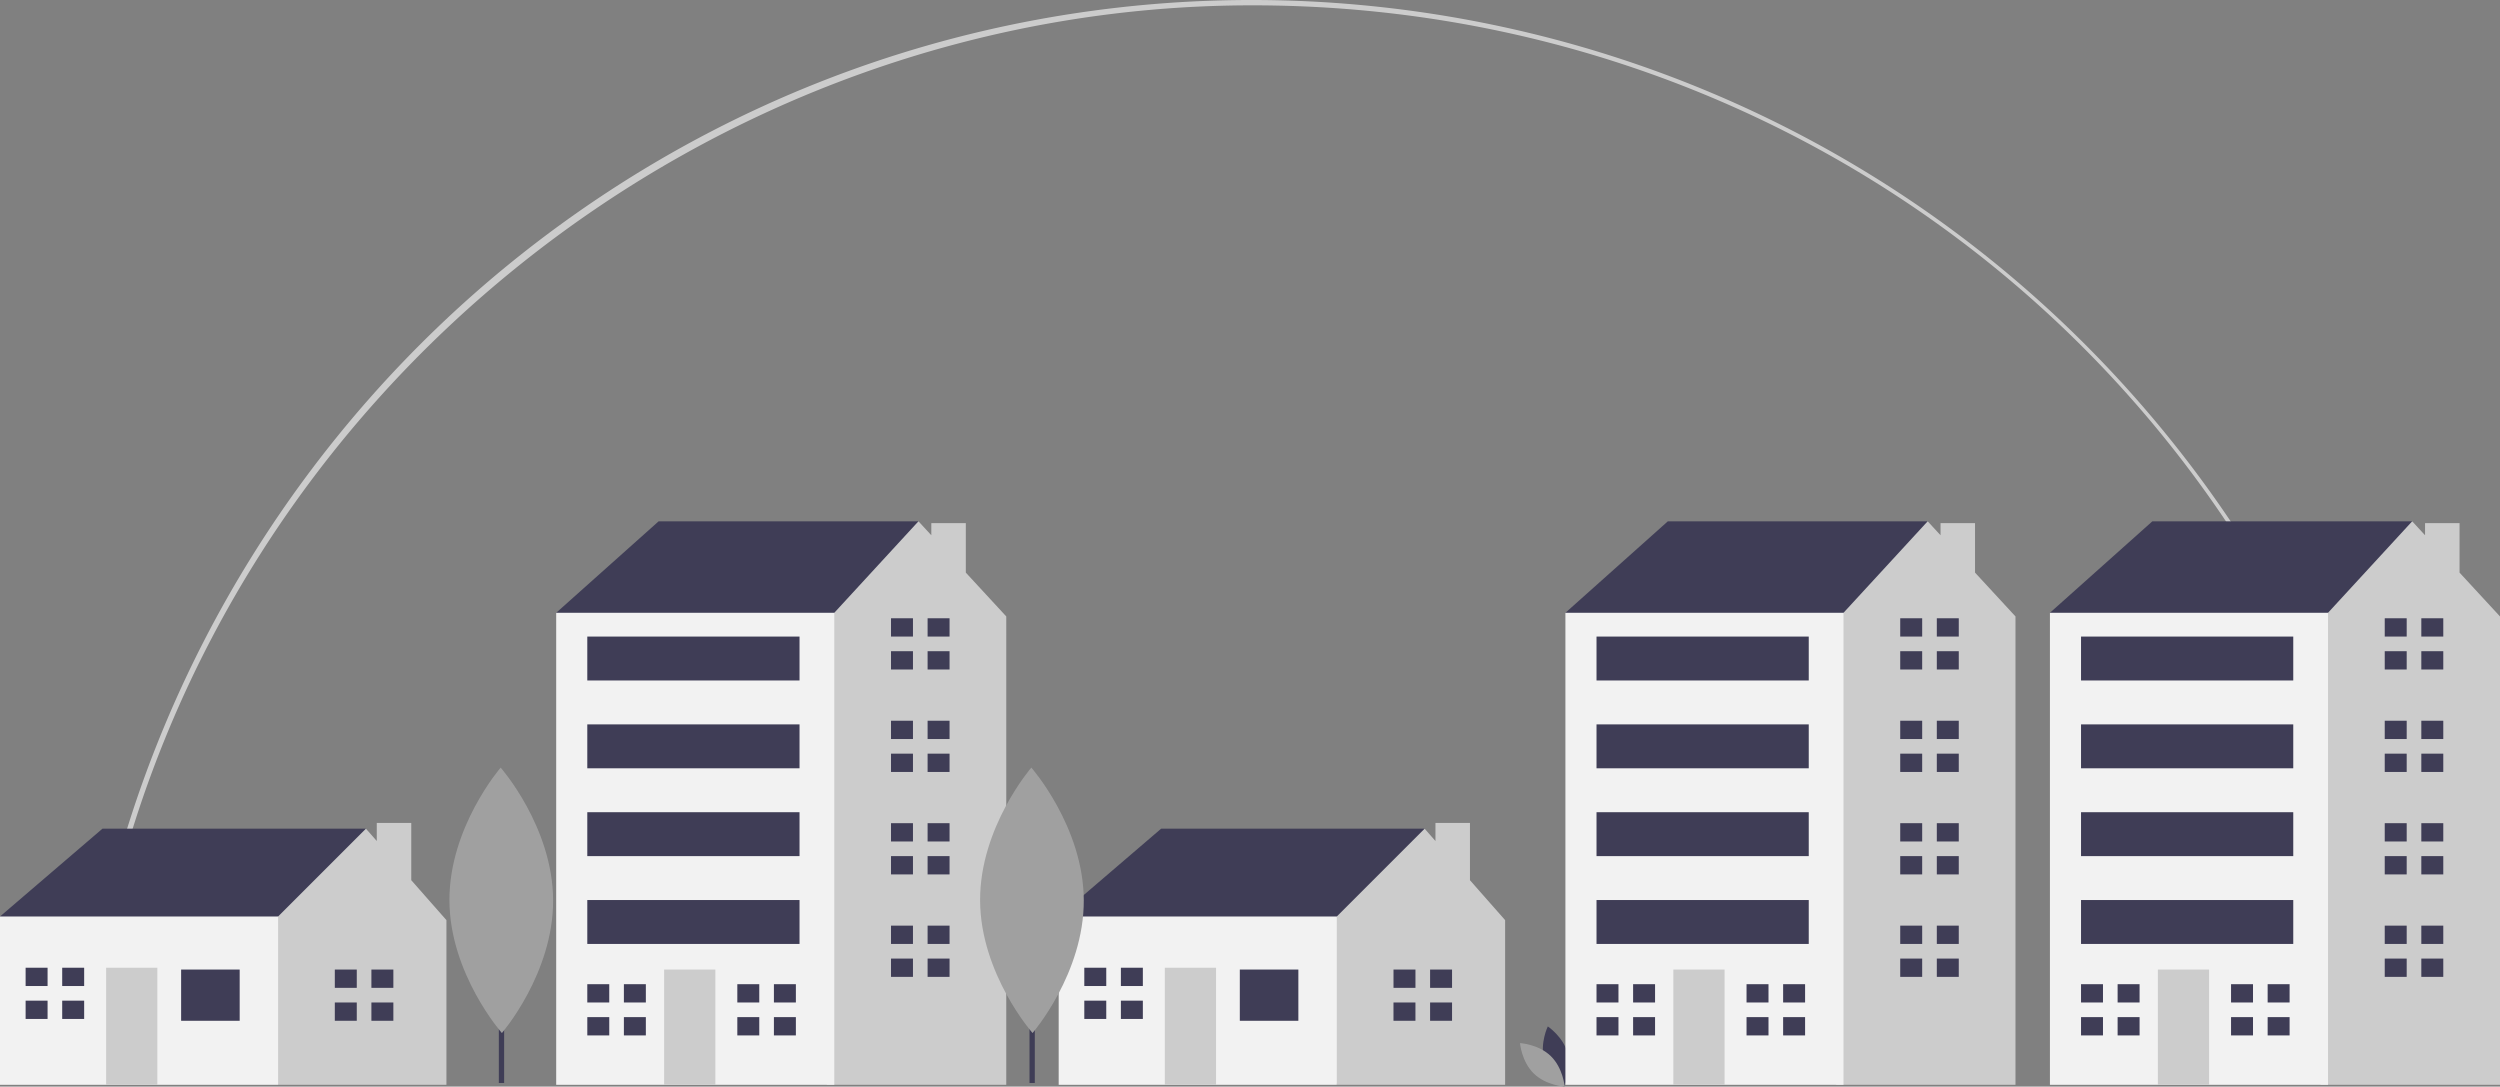 <svg xmlns="http://www.w3.org/2000/svg" width="1007.836" height="438.04" viewBox="0 0 1007.836 438.04">
  <rect x="0" y="0" width="1007.836" height="438.04" fill="#808080" stroke="none"/>
  <g id="community" transform="translate(3783.678 -2243.214)">
    <path id="Path_198" data-name="Path 198" d="M-3740.044,2613.979l-2.087-.47c23.271-103.49,81.754-197.469,164.675-264.624,204.011-164.965,503.125-133.313,668.091,70.7a475.041,475.041,0,0,1,93.669,192.663l-2.085.474c-49.261-216.294-238.826-367.357-460.989-367.357C-3498.021,2245.363-3692.015,2400.388-3740.044,2613.979Z" fill="#ccc"/>
    <rect id="Rectangle_80" data-name="Rectangle 80" width="2.139" height="84.503" transform="translate(-2938.269 2595.301)" fill="#3f3d56"/>
    <path id="Path_201" data-name="Path 201" d="M-3161.152,2670.408c1.812,6.7,8.018,10.846,8.018,10.846s3.269-6.712,1.457-13.41S-3159.7,2657-3159.7,2657-3162.964,2663.71-3161.152,2670.408Z" fill="#3f3d56"/>
    <path id="Path_202" data-name="Path 202" d="M-3158.49,2668.968c4.972,4.84,5.58,12.28,5.58,12.28s-7.454-.407-12.426-5.247-5.58-12.28-5.58-12.28S-3163.462,2664.128-3158.49,2668.968Z" fill="#a0a0a0"/>
    <path id="Path_203" data-name="Path 203" d="M-3779.253,2620.059l-4.425-7.375,41.3-35.4h106.21v10.325l-38.354,41.3-44.255,8.85Z" fill="#3f3d56"/>
    <path id="Path_204" data-name="Path 204" d="M-3617.881,2598.057v-23.08h-13.906v7.278l-4.377-4.974-35.4,35.4-5.9,5.9-7.375,29.5,13.277,32.452h67.856v-66.381Z" fill="#ccc"/>
    <rect id="Rectangle_81" data-name="Rectangle 81" width="112.11" height="67.856" transform="translate(-3783.678 2612.684)" fill="#f2f2f2"/>
    <rect id="Rectangle_82" data-name="Rectangle 82" width="23.602" height="20.652" transform="translate(-3710.659 2634.073)" fill="#3f3d56"/>
    <rect id="Rectangle_83" data-name="Rectangle 83" width="20.652" height="47.204" transform="translate(-3740.899 2633.336)" fill="#ccc"/>
    <path id="Path_205" data-name="Path 205" d="M-3764.5,2640.711v-7.375h-8.85v7.375h8.85Z" fill="#3f3d56"/>
    <path id="Path_206" data-name="Path 206" d="M-3765.239,2646.612h-8.112v7.376h8.85v-7.376Z" fill="#3f3d56"/>
    <rect id="Rectangle_84" data-name="Rectangle 84" width="8.851" height="7.376" transform="translate(-3758.601 2633.336)" fill="#3f3d56"/>
    <rect id="Rectangle_85" data-name="Rectangle 85" width="8.851" height="7.376" transform="translate(-3758.601 2646.612)" fill="#3f3d56"/>
    <path id="Path_207" data-name="Path 207" d="M-3639.852,2641.449v-7.376h-8.851v7.376h8.851Z" fill="#3f3d56"/>
    <path id="Path_208" data-name="Path 208" d="M-3640.59,2647.35h-8.113v7.375h8.851v-7.375Z" fill="#3f3d56"/>
    <rect id="Rectangle_86" data-name="Rectangle 86" width="8.851" height="7.376" transform="translate(-3633.951 2634.073)" fill="#3f3d56"/>
    <rect id="Rectangle_87" data-name="Rectangle 87" width="8.851" height="7.376" transform="translate(-3633.951 2647.35)" fill="#3f3d56"/>
    <path id="Path_209" data-name="Path 209" d="M-3352.46,2620.059l-4.425-7.375,41.3-35.4h106.21v10.325l-38.354,41.3-44.255,8.85Z" fill="#3f3d56"/>
    <path id="Path_210" data-name="Path 210" d="M-3191.088,2598.057v-23.08h-13.906v7.278l-4.377-4.974-35.4,35.4-5.9,5.9-7.375,29.5,13.277,32.452h67.856v-66.381Z" fill="#ccc"/>
    <rect id="Rectangle_88" data-name="Rectangle 88" width="112.11" height="67.856" transform="translate(-3356.885 2612.684)" fill="#f2f2f2"/>
    <rect id="Rectangle_89" data-name="Rectangle 89" width="23.602" height="20.652" transform="translate(-3283.866 2634.073)" fill="#3f3d56"/>
    <rect id="Rectangle_90" data-name="Rectangle 90" width="20.652" height="47.204" transform="translate(-3314.106 2633.336)" fill="#ccc"/>
    <path id="Path_211" data-name="Path 211" d="M-3337.708,2640.711v-7.375h-8.85v7.375h8.85Z" fill="#3f3d56"/>
    <path id="Path_212" data-name="Path 212" d="M-3338.446,2646.612h-8.112v7.376h8.85v-7.376Z" fill="#3f3d56"/>
    <rect id="Rectangle_91" data-name="Rectangle 91" width="8.851" height="7.376" transform="translate(-3331.808 2633.336)" fill="#3f3d56"/>
    <rect id="Rectangle_92" data-name="Rectangle 92" width="8.851" height="7.376" transform="translate(-3331.808 2646.612)" fill="#3f3d56"/>
    <path id="Path_213" data-name="Path 213" d="M-3213.059,2641.449v-7.376h-8.852v7.376h8.852Z" fill="#3f3d56"/>
    <path id="Path_214" data-name="Path 214" d="M-3213.8,2647.35h-8.114v7.375h8.852v-7.375Z" fill="#3f3d56"/>
    <rect id="Rectangle_93" data-name="Rectangle 93" width="8.851" height="7.376" transform="translate(-3207.159 2634.073)" fill="#3f3d56"/>
    <rect id="Rectangle_94" data-name="Rectangle 94" width="8.851" height="7.376" transform="translate(-3207.159 2647.35)" fill="#3f3d56"/>
    <path id="Path_215" data-name="Path 215" d="M-3552.081,2496.148l-7.375-5.9,41.3-36.879h104.734v32.453l-67.856,45.73Z" fill="#3f3d56"/>
    <path id="Path_216" data-name="Path 216" d="M-3394.323,2474.056v-19.95h-13.906v4.886l-5.19-5.623-33.928,36.879-13.276,8.851-20.585,150.4,31.045,31.044h72.148V2491.722Z" fill="#ccc"/>
    <rect id="Rectangle_95" data-name="Rectangle 95" width="112.11" height="190.293" transform="translate(-3559.457 2490.247)" fill="#f2f2f2"/>
    <rect id="Rectangle_96" data-name="Rectangle 96" width="20.652" height="46.467" transform="translate(-3515.94 2634.073)" fill="#ccc"/>
    <path id="Path_217" data-name="Path 217" d="M-3538.068,2647.35v-7.375h-8.85v7.375h8.85Z" fill="#3f3d56"/>
    <path id="Path_218" data-name="Path 218" d="M-3538.8,2653.25h-8.113v7.376h8.85v-7.376Z" fill="#3f3d56"/>
    <rect id="Rectangle_97" data-name="Rectangle 97" width="8.851" height="7.376" transform="translate(-3532.167 2639.974)" fill="#3f3d56"/>
    <rect id="Rectangle_98" data-name="Rectangle 98" width="8.851" height="7.376" transform="translate(-3532.167 2653.25)" fill="#3f3d56"/>
    <path id="Path_219" data-name="Path 219" d="M-3477.587,2647.35v-7.375h-8.85v7.375h8.85Z" fill="#3f3d56"/>
    <path id="Path_220" data-name="Path 220" d="M-3478.324,2653.25h-8.113v7.376h8.85v-7.376Z" fill="#3f3d56"/>
    <rect id="Rectangle_99" data-name="Rectangle 99" width="8.851" height="7.376" transform="translate(-3471.687 2639.974)" fill="#3f3d56"/>
    <rect id="Rectangle_100" data-name="Rectangle 100" width="8.851" height="7.376" transform="translate(-3471.687 2653.25)" fill="#3f3d56"/>
    <path id="Path_221" data-name="Path 221" d="M-3415.632,2499.835v-7.375h-8.85v7.375h8.85Z" fill="#3f3d56"/>
    <path id="Path_222" data-name="Path 222" d="M-3416.369,2505.737h-8.113v7.375h8.85v-7.375Z" fill="#3f3d56"/>
    <rect id="Rectangle_101" data-name="Rectangle 101" width="8.851" height="7.376" transform="translate(-3409.731 2492.46)" fill="#3f3d56"/>
    <rect id="Rectangle_102" data-name="Rectangle 102" width="8.851" height="7.376" transform="translate(-3409.731 2505.736)" fill="#3f3d56"/>
    <path id="Path_223" data-name="Path 223" d="M-3415.632,2541.14v-7.376h-8.85v7.376h8.85Z" fill="#3f3d56"/>
    <path id="Path_224" data-name="Path 224" d="M-3416.369,2547.04h-8.113v7.375h8.85v-7.375Z" fill="#3f3d56"/>
    <rect id="Rectangle_103" data-name="Rectangle 103" width="8.851" height="7.376" transform="translate(-3409.731 2533.764)" fill="#3f3d56"/>
    <rect id="Rectangle_104" data-name="Rectangle 104" width="8.851" height="7.376" transform="translate(-3409.731 2547.04)" fill="#3f3d56"/>
    <path id="Path_225" data-name="Path 225" d="M-3415.632,2582.444v-7.376h-8.85v7.376h8.85Z" fill="#3f3d56"/>
    <path id="Path_226" data-name="Path 226" d="M-3416.369,2588.344h-8.113v7.375h8.85v-7.375Z" fill="#3f3d56"/>
    <rect id="Rectangle_105" data-name="Rectangle 105" width="8.851" height="7.376" transform="translate(-3409.731 2575.068)" fill="#3f3d56"/>
    <rect id="Rectangle_106" data-name="Rectangle 106" width="8.851" height="7.376" transform="translate(-3409.731 2588.344)" fill="#3f3d56"/>
    <path id="Path_227" data-name="Path 227" d="M-3415.632,2623.748v-7.376h-8.85v7.376h8.85Z" fill="#3f3d56"/>
    <path id="Path_228" data-name="Path 228" d="M-3416.369,2629.648h-8.113v7.375h8.85v-7.375Z" fill="#3f3d56"/>
    <rect id="Rectangle_107" data-name="Rectangle 107" width="8.851" height="7.376" transform="translate(-3409.731 2616.372)" fill="#3f3d56"/>
    <rect id="Rectangle_108" data-name="Rectangle 108" width="8.851" height="7.376" transform="translate(-3409.731 2629.648)" fill="#3f3d56"/>
    <rect id="Rectangle_109" data-name="Rectangle 109" width="85.558" height="17.702" transform="translate(-3546.918 2499.836)" fill="#3f3d56"/>
    <rect id="Rectangle_110" data-name="Rectangle 110" width="85.558" height="17.702" transform="translate(-3546.918 2535.239)" fill="#3f3d56"/>
    <rect id="Rectangle_111" data-name="Rectangle 111" width="85.558" height="17.702" transform="translate(-3546.918 2570.642)" fill="#3f3d56"/>
    <rect id="Rectangle_112" data-name="Rectangle 112" width="85.558" height="17.702" transform="translate(-3546.918 2606.046)" fill="#3f3d56"/>
    <path id="Path_229" data-name="Path 229" d="M-3145.231,2496.148l-7.375-5.9,41.3-36.879h104.734v32.453l-67.856,45.73Z" fill="#3f3d56"/>
    <path id="Path_230" data-name="Path 230" d="M-2987.473,2474.056v-19.95h-13.906v4.886l-5.19-5.623-33.928,36.879-13.276,8.851-20.585,150.4,31.045,31.044h72.148V2491.722Z" fill="#ccc"/>
    <rect id="Rectangle_113" data-name="Rectangle 113" width="112.11" height="190.293" transform="translate(-3152.607 2490.247)" fill="#f2f2f2"/>
    <rect id="Rectangle_114" data-name="Rectangle 114" width="20.652" height="46.467" transform="translate(-3109.09 2634.073)" fill="#ccc"/>
    <path id="Path_231" data-name="Path 231" d="M-3131.218,2647.35v-7.375h-8.85v7.375h8.85Z" fill="#3f3d56"/>
    <path id="Path_232" data-name="Path 232" d="M-3131.954,2653.25h-8.114v7.376h8.85v-7.376Z" fill="#3f3d56"/>
    <rect id="Rectangle_115" data-name="Rectangle 115" width="8.851" height="7.376" transform="translate(-3125.317 2639.974)" fill="#3f3d56"/>
    <rect id="Rectangle_116" data-name="Rectangle 116" width="8.851" height="7.376" transform="translate(-3125.317 2653.25)" fill="#3f3d56"/>
    <path id="Path_233" data-name="Path 233" d="M-3070.737,2647.35v-7.375h-8.851v7.375h8.851Z" fill="#3f3d56"/>
    <path id="Path_234" data-name="Path 234" d="M-3071.474,2653.25h-8.114v7.376h8.851v-7.376Z" fill="#3f3d56"/>
    <rect id="Rectangle_117" data-name="Rectangle 117" width="8.851" height="7.376" transform="translate(-3064.836 2639.974)" fill="#3f3d56"/>
    <rect id="Rectangle_118" data-name="Rectangle 118" width="8.851" height="7.376" transform="translate(-3064.836 2653.25)" fill="#3f3d56"/>
    <path id="Path_235" data-name="Path 235" d="M-3008.781,2499.835v-7.375h-8.85v7.375h8.85Z" fill="#3f3d56"/>
    <path id="Path_236" data-name="Path 236" d="M-3009.518,2505.737h-8.114v7.375h8.85v-7.375Z" fill="#3f3d56"/>
    <rect id="Rectangle_119" data-name="Rectangle 119" width="8.851" height="7.376" transform="translate(-3002.88 2492.46)" fill="#3f3d56"/>
    <rect id="Rectangle_120" data-name="Rectangle 120" width="8.851" height="7.376" transform="translate(-3002.88 2505.736)" fill="#3f3d56"/>
    <path id="Path_237" data-name="Path 237" d="M-3008.781,2541.14v-7.376h-8.85v7.376h8.85Z" fill="#3f3d56"/>
    <path id="Path_238" data-name="Path 238" d="M-3009.518,2547.04h-8.114v7.375h8.85v-7.375Z" fill="#3f3d56"/>
    <rect id="Rectangle_121" data-name="Rectangle 121" width="8.851" height="7.376" transform="translate(-3002.88 2533.764)" fill="#3f3d56"/>
    <rect id="Rectangle_122" data-name="Rectangle 122" width="8.851" height="7.376" transform="translate(-3002.88 2547.04)" fill="#3f3d56"/>
    <path id="Path_239" data-name="Path 239" d="M-3008.781,2582.444v-7.376h-8.85v7.376h8.85Z" fill="#3f3d56"/>
    <path id="Path_240" data-name="Path 240" d="M-3009.518,2588.344h-8.114v7.375h8.85v-7.375Z" fill="#3f3d56"/>
    <rect id="Rectangle_123" data-name="Rectangle 123" width="8.851" height="7.376" transform="translate(-3002.88 2575.068)" fill="#3f3d56"/>
    <rect id="Rectangle_124" data-name="Rectangle 124" width="8.851" height="7.376" transform="translate(-3002.88 2588.344)" fill="#3f3d56"/>
    <path id="Path_241" data-name="Path 241" d="M-3008.781,2623.748v-7.376h-8.85v7.376h8.85Z" fill="#3f3d56"/>
    <path id="Path_242" data-name="Path 242" d="M-3009.518,2629.648h-8.114v7.375h8.85v-7.375Z" fill="#3f3d56"/>
    <rect id="Rectangle_125" data-name="Rectangle 125" width="8.851" height="7.376" transform="translate(-3002.88 2616.372)" fill="#3f3d56"/>
    <rect id="Rectangle_126" data-name="Rectangle 126" width="8.851" height="7.376" transform="translate(-3002.88 2629.648)" fill="#3f3d56"/>
    <rect id="Rectangle_127" data-name="Rectangle 127" width="85.558" height="17.702" transform="translate(-3140.068 2499.836)" fill="#3f3d56"/>
    <rect id="Rectangle_128" data-name="Rectangle 128" width="85.558" height="17.702" transform="translate(-3140.068 2535.239)" fill="#3f3d56"/>
    <rect id="Rectangle_129" data-name="Rectangle 129" width="85.558" height="17.702" transform="translate(-3140.068 2570.642)" fill="#3f3d56"/>
    <rect id="Rectangle_130" data-name="Rectangle 130" width="85.558" height="17.702" transform="translate(-3140.068 2606.046)" fill="#3f3d56"/>
    <path id="Path_243" data-name="Path 243" d="M-2949.907,2496.148l-7.375-5.9,41.3-36.879h104.734v32.453l-67.856,45.73Z" fill="#3f3d56"/>
    <path id="Path_244" data-name="Path 244" d="M-2792.149,2474.056v-19.95h-13.906v4.886l-5.19-5.623-33.928,36.879-13.275,8.851-20.585,150.4,31.044,31.044h72.148V2491.722Z" fill="#ccc"/>
    <rect id="Rectangle_131" data-name="Rectangle 131" width="112.11" height="190.293" transform="translate(-2957.283 2490.247)" fill="#f2f2f2"/>
    <rect id="Rectangle_132" data-name="Rectangle 132" width="20.652" height="46.467" transform="translate(-2913.767 2634.073)" fill="#ccc"/>
    <path id="Path_245" data-name="Path 245" d="M-2935.894,2647.35v-7.375h-8.85v7.375h8.85Z" fill="#3f3d56"/>
    <path id="Path_246" data-name="Path 246" d="M-2936.631,2653.25h-8.113v7.376h8.85v-7.376Z" fill="#3f3d56"/>
    <rect id="Rectangle_133" data-name="Rectangle 133" width="8.851" height="7.376" transform="translate(-2929.993 2639.974)" fill="#3f3d56"/>
    <rect id="Rectangle_134" data-name="Rectangle 134" width="8.851" height="7.376" transform="translate(-2929.993 2653.25)" fill="#3f3d56"/>
    <path id="Path_247" data-name="Path 247" d="M-2875.414,2647.35v-7.375h-8.85v7.375h8.85Z" fill="#3f3d56"/>
    <path id="Path_248" data-name="Path 248" d="M-2876.15,2653.25h-8.114v7.376h8.85v-7.376Z" fill="#3f3d56"/>
    <rect id="Rectangle_135" data-name="Rectangle 135" width="8.851" height="7.376" transform="translate(-2869.513 2639.974)" fill="#3f3d56"/>
    <rect id="Rectangle_136" data-name="Rectangle 136" width="8.851" height="7.376" transform="translate(-2869.513 2653.25)" fill="#3f3d56"/>
    <path id="Path_249" data-name="Path 249" d="M-2813.458,2499.835v-7.375h-8.85v7.375h8.85Z" fill="#3f3d56"/>
    <path id="Path_250" data-name="Path 250" d="M-2814.195,2505.737h-8.114v7.375h8.85v-7.375Z" fill="#3f3d56"/>
    <rect id="Rectangle_137" data-name="Rectangle 137" width="8.851" height="7.376" transform="translate(-2807.557 2492.46)" fill="#3f3d56"/>
    <rect id="Rectangle_138" data-name="Rectangle 138" width="8.851" height="7.376" transform="translate(-2807.557 2505.736)" fill="#3f3d56"/>
    <path id="Path_251" data-name="Path 251" d="M-2813.458,2541.14v-7.376h-8.85v7.376h8.85Z" fill="#3f3d56"/>
    <path id="Path_252" data-name="Path 252" d="M-2814.195,2547.04h-8.114v7.375h8.85v-7.375Z" fill="#3f3d56"/>
    <rect id="Rectangle_139" data-name="Rectangle 139" width="8.851" height="7.376" transform="translate(-2807.557 2533.764)" fill="#3f3d56"/>
    <rect id="Rectangle_140" data-name="Rectangle 140" width="8.851" height="7.376" transform="translate(-2807.557 2547.04)" fill="#3f3d56"/>
    <path id="Path_253" data-name="Path 253" d="M-2813.458,2582.444v-7.376h-8.85v7.376h8.85Z" fill="#3f3d56"/>
    <path id="Path_254" data-name="Path 254" d="M-2814.195,2588.344h-8.114v7.375h8.85v-7.375Z" fill="#3f3d56"/>
    <rect id="Rectangle_141" data-name="Rectangle 141" width="8.851" height="7.376" transform="translate(-2807.557 2575.068)" fill="#3f3d56"/>
    <rect id="Rectangle_142" data-name="Rectangle 142" width="8.851" height="7.376" transform="translate(-2807.557 2588.344)" fill="#3f3d56"/>
    <path id="Path_255" data-name="Path 255" d="M-2813.458,2623.748v-7.376h-8.85v7.376h8.85Z" fill="#3f3d56"/>
    <path id="Path_256" data-name="Path 256" d="M-2814.195,2629.648h-8.114v7.375h8.85v-7.375Z" fill="#3f3d56"/>
    <rect id="Rectangle_143" data-name="Rectangle 143" width="8.851" height="7.376" transform="translate(-2807.557 2616.372)" fill="#3f3d56"/>
    <rect id="Rectangle_144" data-name="Rectangle 144" width="8.851" height="7.376" transform="translate(-2807.557 2629.648)" fill="#3f3d56"/>
    <rect id="Rectangle_145" data-name="Rectangle 145" width="85.558" height="17.702" transform="translate(-2944.745 2499.836)" fill="#3f3d56"/>
    <rect id="Rectangle_146" data-name="Rectangle 146" width="85.558" height="17.702" transform="translate(-2944.745 2535.239)" fill="#3f3d56"/>
    <rect id="Rectangle_147" data-name="Rectangle 147" width="85.558" height="17.702" transform="translate(-2944.745 2570.642)" fill="#3f3d56"/>
    <rect id="Rectangle_148" data-name="Rectangle 148" width="85.558" height="17.702" transform="translate(-2944.745 2606.046)" fill="#3f3d56"/>
    <rect id="Rectangle_149" data-name="Rectangle 149" width="2.139" height="84.503" transform="translate(-3582.583 2595.301)" fill="#3f3d56"/>
    <path id="Path_257" data-name="Path 257" d="M-3560.7,2606.07c.136,29.548-20.653,53.6-20.653,53.6s-21.009-23.857-21.146-53.406,20.653-53.6,20.653-53.6S-3560.836,2576.521-3560.7,2606.07Z" fill="#a0a0a0"/>
    <rect id="Rectangle_150" data-name="Rectangle 150" width="2.139" height="84.503" transform="translate(-3368.651 2595.301)" fill="#3f3d56"/>
    <path id="Path_258" data-name="Path 258" d="M-3346.769,2606.07c.137,29.548-20.652,53.6-20.652,53.6s-21.01-23.857-21.146-53.406,20.652-53.6,20.652-53.6S-3346.905,2576.521-3346.769,2606.07Z" fill="#a0a0a0"/>
  </g>
</svg>

